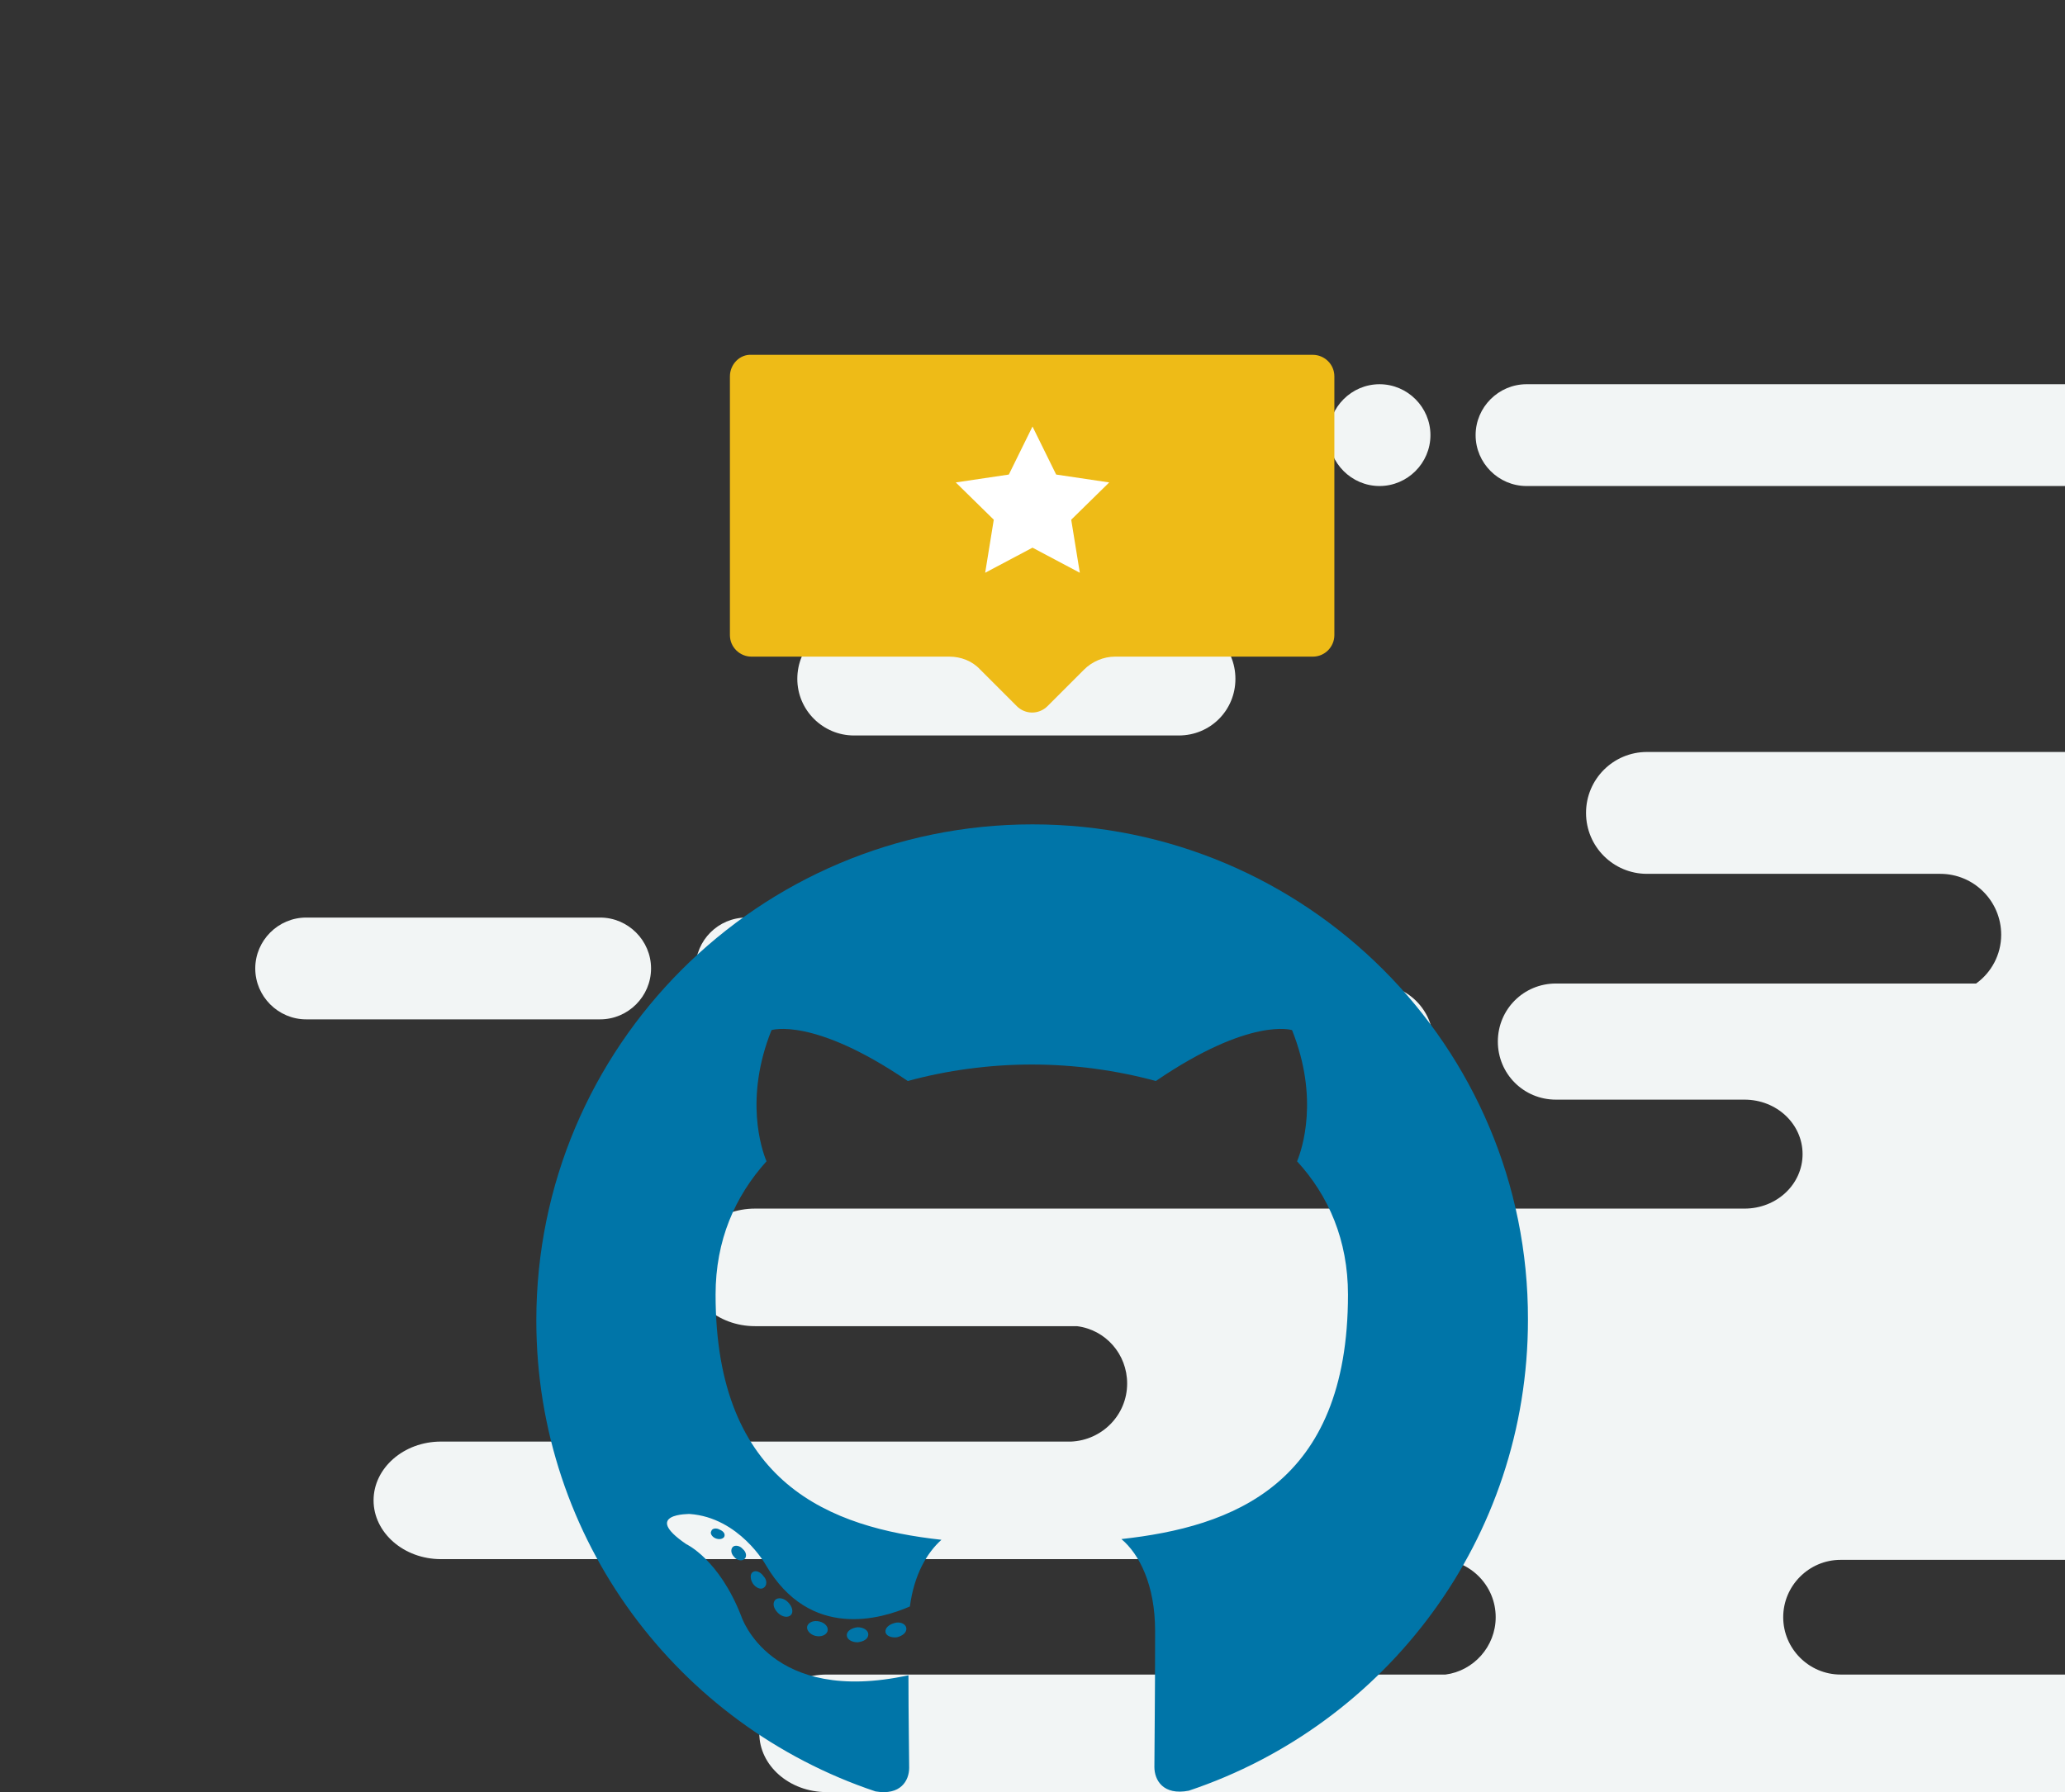 <svg enable-background="new 0 0 288 250" viewBox="0 0 288 250" xmlns="http://www.w3.org/2000/svg"><rect x="0" y="0" width="288" height="250" fill="#333333" stroke="none"/><path d="m0 0h288v250h-288z" fill="none"/><g fill="#f2f5f5"><path d="m1210.3 233.6h-169.2c-4-.5-7-3.9-7-8 0-4.4 3.5-7.9 7.8-8.1h56.8c5.2 0 9.4-3.7 9.4-8.2s-4.2-8.2-9.4-8.2h-1.1c-.1 0-.2 0-.3 0h-200c-4.3-.2-7.8-3.7-7.8-8.1 0-4.1 3.1-7.5 7-8h267c5.2 0 9.4-3.7 9.4-8.2s-4.2-8.2-9.4-8.2h-158.8c-4.5 0-8.1-3.4-8.1-7.6s3.6-7.6 8.1-7.6h27.4c4.5 0 8.1-3.6 8.1-8.1s-3.6-8.1-8.1-8.1h-89.5c-2.1-1.6-3.5-4-3.5-6.8 0-4.7 3.8-8.5 8.5-8.5h24.2c4.7 0 8.5-3.8 8.5-8.5s-3.8-8.5-8.5-8.5h-100c-4.7 0-8.5 3.8-8.5 8.5s3.8 8.5 8.5 8.5h4.2 36.7c4.7 0 8.5 3.8 8.5 8.5 0 2.8-1.4 5.3-3.5 6.8h-129.8c-4.5 0-8.1 3.6-8.1 8.1s3.6 8.1 8.1 8.1h11.6c4.5 0 8.1 3.4 8.1 7.6s-3.6 7.6-8.1 7.6h-309.5c-4.5 0-8.1-3.4-8.1-7.6s3.6-7.6 8.1-7.6h67.7c4.5 0 8.1-3.6 8.1-8.1s-3.6-8.1-8.1-8.1h-257.2c-2.1-1.6-3.5-4-3.5-6.8 0-4.7 3.8-8.5 8.5-8.5h24.2c4.7 0 8.5-3.8 8.5-8.5s-3.8-8.5-8.5-8.5h-100c-4.7 0-8.5 3.8-8.5 8.5s3.8 8.5 8.5 8.5h4.2 36.7c4.7 0 8.5 3.8 8.5 8.5 0 2.8-1.4 5.3-3.5 6.8h-58.6c-4.5 0-8.1 3.6-8.1 8.1s3.6 8.1 8.1 8.1h26.3c4.5 0 8.1 3.4 8.1 7.6s-3.6 7.6-8.1 7.6h-138c-5.2 0-9.4 3.7-9.4 8.2s4.2 8.2 9.4 8.2h44.9c4 .5 7 3.9 7 8 0 4.4-3.5 7.9-7.8 8.1h-87.9c-5.2 0-9.4 3.7-9.4 8.2s4.2 8.2 9.4 8.2h1.1.3 137.9c4.3.2 7.8 3.7 7.8 8.1 0 4.1-3.1 7.5-7 8h-86.3c-5.2 0-9.4 3.7-9.4 8.2s4.2 8.2 9.4 8.2h359.3 609.8 80.9 45c5.2 0 9.4-3.7 9.4-8.2s-4.2-8.2-9.4-8.2zm-515.6-48.4c4.4 0 8 3.6 8 8s-3.6 8-8 8-8-3.6-8-8 3.6-8 8-8zm-357.1 48.4h-80.9c-4.4 0-8-3.6-8-8s3.6-8 8-8h80.9c4.4 0 8 3.6 8 8s-3.6 8-8 8zm35.7-32.4c-4.4 0-8-3.6-8-8s3.6-8 8-8h236.2c4.4 0 8 3.6 8 8s-3.6 8-8 8zm339.1 32.4h-143c-4.4 0-8-3.6-8-8s3.6-8 8-8h143c4.4 0 8 3.6 8 8s-3.6 8-8 8zm5.4-32.4c-4.4 0-8-3.6-8-8s3.6-8 8-8 8 3.6 8 8-3.6 8-8 8zm17.7 32.4c-4.4 0-8-3.6-8-8s3.6-8 8-8 8 3.6 8 8-3.6 8-8 8zm23.1 0c-4.4 0-8-3.6-8-8s3.6-8 8-8 8 3.6 8 8-3.6 8-8 8z"/><path d="m751.2 145.4c0 4.5 3.6 8.1 8.1 8.1s8.1-3.6 8.1-8.1-3.6-8.1-8.1-8.1c-4.5.1-8.1 3.7-8.1 8.1z"/><circle cx="1058.3" cy="145.4" r="8.1"/><path d="m191.8 153.5c4.5 0 8.1-3.6 8.1-8.1s-3.6-8.1-8.1-8.1-8.1 3.6-8.1 8.1 3.6 8.1 8.1 8.1z"/><circle cx="735.9" cy="145.4" r="8.1"/><path d="m405.9 102.6h45.3c4.4 0 7.9-3.5 7.9-7.9s-3.5-7.9-7.9-7.9h-45.3c-4.4 0-7.9 3.5-7.9 7.9s3.5 7.9 7.9 7.9z"/><path d="m119.1 102.6h45.3c4.4 0 7.9-3.5 7.9-7.9s-3.5-7.9-7.9-7.9h-45.3c-4.4 0-7.9 3.5-7.9 7.9s3.6 7.9 7.9 7.9z"/><path d="m1158.6 145.4c0 4.4 3.5 7.9 7.9 7.9h45.3c4.4 0 7.9-3.5 7.9-7.9s-3.5-7.9-7.9-7.9h-45.3c-4.4 0-7.9 3.6-7.9 7.9z"/><path d="m836 46h78.8c3.9 0 7.1-3.2 7.1-7.1s-3.2-7.1-7.1-7.1h-78.8c-3.9 0-7.1 3.2-7.1 7.1 0 4 3.2 7.1 7.1 7.1z"/><path d="m1034.2 60.8c3.9 0 7.1-3.2 7.1-7.1s-3.2-7.1-7.1-7.1-7.1 3.2-7.1 7.1 3.2 7.1 7.1 7.1z"/><circle cx="1054.7" cy="53.7" r="7.1"/><path d="m1075.1 60.8h41c3.9 0 7.1-3.2 7.1-7.1s-3.2-7.1-7.1-7.1h-41c-3.9 0-7.1 3.2-7.1 7.1s3.2 7.1 7.1 7.1z"/><path d="m1164.2 118.9c3.9 0 7.1-3.2 7.1-7.1s-3.2-7.1-7.1-7.1-7.1 3.2-7.1 7.1 3.2 7.1 7.1 7.1z"/><path d="m1095.6 111.8c0 3.9 3.2 7.1 7.1 7.1h41c3.9 0 7.1-3.2 7.1-7.1s-3.2-7.1-7.1-7.1h-41c-3.9 0-7.1 3.2-7.1 7.1z"/><circle cx="104.1" cy="135.1" r="7.1"/><path d="m90.8 135.1c0-3.9-3.2-7.1-7.1-7.1h-41c-3.9 0-7.1 3.2-7.1 7.1s3.2 7.1 7.1 7.1h41c3.9 0 7.1-3.2 7.1-7.1z"/><ellipse cx="611.3" cy="145.9" rx="7.1" ry="7.1" transform="matrix(.383 -.924 .924 .383 242.592 654.783)"/><circle cx="631.7" cy="145.9" r="7.1"/><path d="m652.2 153h41c3.9 0 7.1-3.2 7.1-7.1s-3.2-7.1-7.1-7.1h-41c-3.9 0-7.1 3.2-7.1 7.1s3.2 7.1 7.1 7.1z"/><path d="m192.4 67.8c3.9 0 7.1-3.2 7.1-7.1s-3.2-7.1-7.1-7.1-7.1 3.2-7.1 7.1 3.2 7.1 7.1 7.1z"/><path d="m212.9 67.8h168c3.9 0 7.1-3.2 7.1-7.1s-3.2-7.1-7.1-7.1h-168c-3.9 0-7.1 3.2-7.1 7.1s3.2 7.1 7.1 7.1z"/><circle cx="171.9" cy="60.8" r="7.1"/><path d="m459.5 66.7h108.3c3.6 0 6.5-2.9 6.5-6.5s-2.9-6.5-6.5-6.5h-14.2c-2.5 0-4.4-2-4.4-4.4 0-2.5 2-4.4 4.4-4.4h10.1c3.6 0 6.5-2.9 6.5-6.5s-2.9-6.5-6.5-6.5h-77c-3.6 0-6.5 2.9-6.5 6.5s2.9 6.5 6.5 6.5h30.2c2.5 0 4.4 2 4.4 4.4 0 2.5-2 4.4-4.4 4.4h-57.4c-3.6 0-6.5 2.9-6.5 6.5s2.9 6.5 6.5 6.5z"/><path d="m725.4 104.7h60.2c4.1 0 7.4-3.3 7.4-7.4s-3.3-7.4-7.4-7.4h-4.2c-3.2 0-5.7-2.6-5.7-5.7 0-3.2 2.6-5.7 5.7-5.7h86.6c4.1 0 7.4-3.3 7.4-7.4s-3.3-7.4-7.4-7.4h-114.4c-4.1 0-7.4 3.3-7.4 7.4s3.3 7.4 7.4 7.4h.9c3.2 0 5.7 2.6 5.7 5.7 0 3.2-2.6 5.7-5.7 5.7h-29.2c-4.1 0-7.4 3.3-7.4 7.4s3.4 7.4 7.5 7.4z"/></g><path d="m101.8 52.5v36.1c0 1.7 1.4 3 3 3h27.6c1.6 0 3.2.6 4.3 1.8l5.1 5.1c1.2 1.2 3.1 1.2 4.3 0l5.1-5.1c1.1-1.1 2.7-1.8 4.3-1.8h27.6c1.7 0 3-1.4 3-3v-36.1c0-1.7-1.4-3-3-3h-78.3c-1.6-.1-3 1.3-3 3z" fill="#eebb17"/><path d="m144 59.5 3.3 6.7 7.4 1.1-5.3 5.2 1.2 7.4-6.6-3.5-6.6 3.5 1.2-7.4-5.3-5.2 7.4-1.1z" fill="#fff"/><g fill="#0075a8"><path clip-rule="evenodd" d="m144 115c-38.2 0-69.2 31-69.2 69.2 0 30.6 19.8 56.5 47.3 65.7 3.5.6 4.7-1.5 4.7-3.3 0-1.6-.1-7.1-.1-12.9-19.3 4.2-23.3-8.2-23.3-8.2-3.1-8-7.7-10.1-7.7-10.1-6.3-4.3.5-4.2.5-4.2 6.9.5 10.6 7.1 10.6 7.1 6.2 10.6 16.2 7.5 20.1 5.8.6-4.5 2.4-7.5 4.4-9.3-15.4-1.7-31.5-7.7-31.5-34.2 0-7.6 2.7-13.7 7.1-18.6-.7-1.7-3.1-8.8.7-18.3 0 0 5.8-1.9 19 7.1 5.5-1.5 11.4-2.3 17.3-2.3s11.8.8 17.3 2.3c13.2-9 19-7.1 19-7.1 3.8 9.5 1.4 16.6.7 18.3 4.4 4.8 7.1 11 7.1 18.6 0 26.6-16.2 32.4-31.6 34.1 2.5 2.1 4.7 6.4 4.7 12.8 0 9.3-.1 16.7-.1 19 0 1.8 1.2 4 4.8 3.3 27.5-9.2 47.3-35.1 47.3-65.7.1-38.1-30.9-69.1-69.1-69.1z" fill-rule="evenodd"/><path d="m101 214.4c-.2.3-.7.4-1.2.2s-.8-.7-.6-1c.1-.4.7-.5 1.2-.2.5.2.8.6.6 1z"/><path d="m103.8 217.5c-.3.3-1 .2-1.4-.3-.5-.5-.5-1.1-.2-1.4s1-.2 1.4.3c.5.4.6 1.1.2 1.4z"/><path d="m106.5 221.5c-.4.3-1.1 0-1.5-.6s-.4-1.4 0-1.6c.4-.3 1.1 0 1.5.6.5.5.5 1.3 0 1.6z"/><path d="m110.3 225.3c-.4.4-1.2.3-1.8-.3s-.8-1.3-.4-1.8c.4-.4 1.2-.3 1.8.3s.8 1.4.4 1.8z"/><path d="m115.4 227.6c-.2.5-.9.8-1.7.6s-1.3-.9-1.1-1.4.9-.8 1.7-.6 1.3.8 1.1 1.4z"/><path d="m121.1 228c0 .6-.6 1-1.5 1.1-.8 0-1.5-.4-1.5-1s.7-1 1.5-1.1c.8 0 1.5.4 1.5 1z"/><path d="m126.4 227.1c.1.6-.5 1.1-1.3 1.3-.8.1-1.5-.2-1.6-.7-.1-.6.5-1.1 1.3-1.3.7-.2 1.5.1 1.6.7z"/></g></svg>
